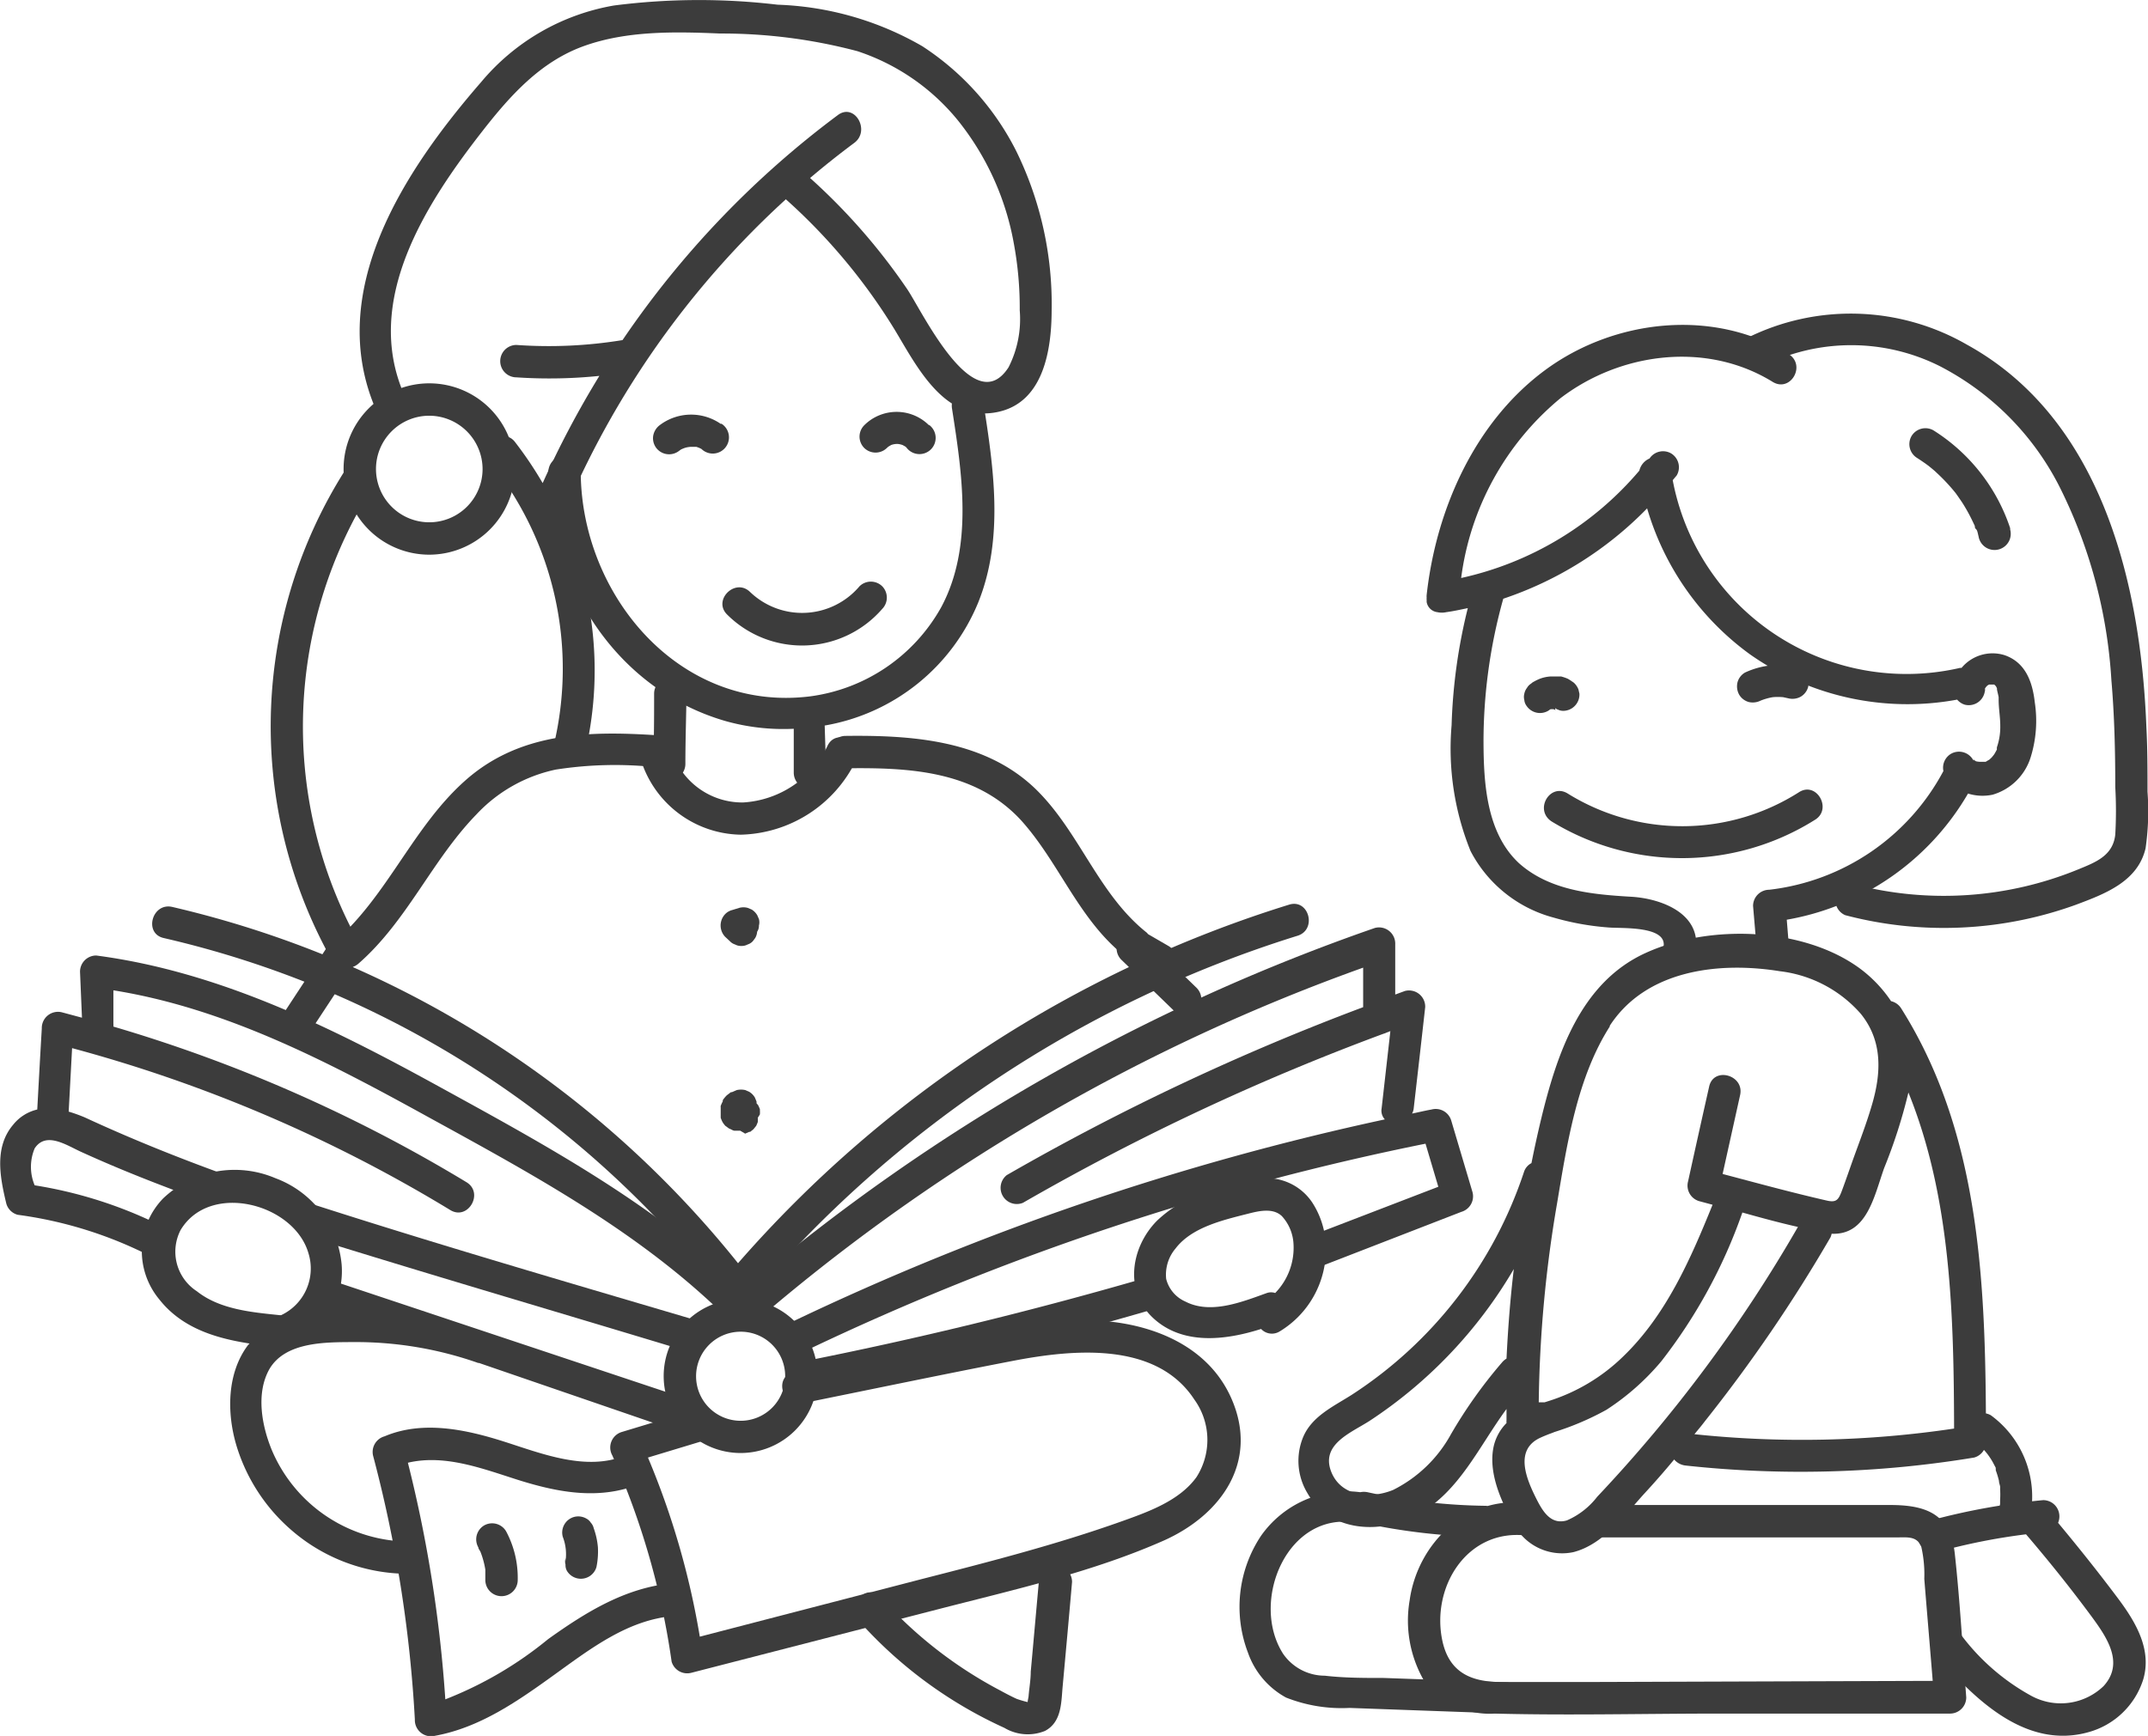 <svg xmlns="http://www.w3.org/2000/svg" viewBox="0 0 132.6 107.19"><defs><style>.cls-1{fill:#3c3c3c;}</style></defs><title>rolemodelsicon</title><g id="Layer_2" data-name="Layer 2"><g id="Layer_1-2" data-name="Layer 1"><path class="cls-1" d="M45.72,89.72A4.75,4.75,0,1,1,50.47,85,4.75,4.75,0,0,1,45.72,89.72Zm0-7.49A2.75,2.75,0,1,0,48.47,85,2.74,2.74,0,0,0,45.72,82.23Z"/><path class="cls-1" d="M26.5,34.25A5.29,5.29,0,1,1,31.79,29,5.3,5.3,0,0,1,26.5,34.25Zm0-8.58A3.29,3.29,0,1,0,29.79,29,3.3,3.3,0,0,0,26.5,25.67Z"/><path class="cls-1" d="M21.27,29.09a29.51,29.51,0,0,0-1.11,29.6c.6,1.13,2.31.13,1.71-1A27.53,27.53,0,0,1,23,30.09C23.67,29,22,28,21.27,29.09Z"/><path class="cls-1" d="M72.59,59a1,1,0,0,0-.46-.59l-1.26-.73s-.05-.07-.09-.1c-3-2.39-4.15-6.25-6.87-8.88-3.12-3-7.58-3.31-11.71-3.26a1,1,0,0,0,0,2c3.9-.05,8,.13,10.84,3.22,2.32,2.58,3.51,6,6.23,8.24a1.06,1.06,0,0,0,.34.36l1.52.87a1,1,0,0,0,1.36-.35A1,1,0,0,0,72.59,59Z"/><path class="cls-1" d="M40.55,45.4c-4.29-.28-8.53-.18-11.89,2.85-3.17,2.85-4.72,7-7.93,9.84-1,.85.44,2.25,1.4,1.41,3-2.62,4.53-6.38,7.27-9.2a9.34,9.34,0,0,1,4.91-2.78,23.69,23.69,0,0,1,6.24-.14C41.82,47.47,41.82,45.48,40.55,45.4Z"/><path class="cls-1" d="M51.11,46a6.19,6.19,0,0,1-5.23,3.55,4.57,4.57,0,0,1-4.47-3.38c-.29-1.24-2.2-.71-1.91.53a6.57,6.57,0,0,0,6.22,4.84A8.12,8.12,0,0,0,52.82,47C53.41,45.91,51.7,44.91,51.11,46Z"/><path class="cls-1" d="M51.73,7.1A57.69,57.69,0,0,0,38.43,21a28.17,28.17,0,0,1-6.55.3,1,1,0,0,0-1,1,1,1,0,0,0,1,1A30.18,30.18,0,0,0,37,23.21a58.81,58.81,0,0,0-3.5,6.62,23.51,23.51,0,0,0-1.71-2.54c-.78-1-2.18.41-1.4,1.41a20.38,20.38,0,0,1,3.78,17.38c-.3,1.24,1.61,1.77,1.92.53A22.26,22.26,0,0,0,34.63,32a1.12,1.12,0,0,0,.18-.28A55.18,55.18,0,0,1,52.74,8.82C53.75,8.06,52.76,6.34,51.73,7.1Z"/><path class="cls-1" d="M44.53,26.2a3.21,3.21,0,0,0-3.84.08,1.05,1.05,0,0,0-.37.65,1,1,0,0,0,.2.74,1,1,0,0,0,1.4.17l.11-.08a1.88,1.88,0,0,1,.3-.12,1.77,1.77,0,0,1,.32-.05l.33,0a1.79,1.79,0,0,1,.32.13l0,0a1,1,0,1,0,1.2-1.58Z"/><path class="cls-1" d="M57.35,26.26a2.83,2.83,0,0,0-4,0,1,1,0,0,0-.29.7,1,1,0,0,0,.29.7,1,1,0,0,0,1.4,0l.09-.08.17-.1a1.05,1.05,0,0,1,.24-.06,1,1,0,0,1,.24,0,1.55,1.55,0,0,1,.23.06l.18.1.06.06a1,1,0,1,0,1.4-1.4Z"/><path class="cls-1" d="M54.46,36.2a1,1,0,0,0-1.4,0,4.64,4.64,0,0,1-6.76.35c-.92-.89-2.33.52-1.4,1.41a6.55,6.55,0,0,0,9.56-.36A1,1,0,0,0,54.46,36.2Z"/><path class="cls-1" d="M62.73,9.32a16.66,16.66,0,0,0-5.8-6.47A19.15,19.15,0,0,0,48,.29a41.12,41.12,0,0,0-10.1.05A13.71,13.71,0,0,0,29.7,5.07C25,10.48,20,18,23.23,25.35c.51,1.17,2.22.16,1.71-1-2.53-5.82,1.37-11.8,4.83-16.24,1.7-2.18,3.57-4.28,6.23-5.25s5.64-.91,8.45-.79a32.66,32.66,0,0,1,8.48,1.09,13.4,13.4,0,0,1,6.28,4.37,16.9,16.9,0,0,1,3.38,7.53,21.7,21.7,0,0,1,.36,4.1,6.56,6.56,0,0,1-.69,3.52C60.12,26,56.91,19.19,56,17.85a37.8,37.8,0,0,0-6.15-7c-1-.85-2.36.55-1.4,1.4a36,36,0,0,1,6.77,8.09c1.38,2.28,3.1,5.82,6.41,5.09,2.8-.61,3.28-3.85,3.29-6.24A21.47,21.47,0,0,0,62.73,9.32Z"/><path class="cls-1" d="M46.85,57.15a.78.78,0,0,0,0-.4l-.1-.23a1,1,0,0,0-.35-.36l-.24-.1a1,1,0,0,0-.53,0l-.42.13a.92.92,0,0,0-.44.25,1,1,0,0,0-.25.44,1,1,0,0,0,0,.53,1,1,0,0,0,.25.44l.29.27a.72.72,0,0,0,.32.2.73.73,0,0,0,.38.09.75.75,0,0,0,.39-.09.72.72,0,0,0,.32-.2l.15-.2a.89.89,0,0,0,.12-.39h0A.63.63,0,0,0,46.85,57.15Z"/><path class="cls-1" d="M46.91,68.81a2.19,2.19,0,0,0,0-.27v-.05h0a2.72,2.72,0,0,0-.11-.25s0,0,0,0v0l-.1-.12a.4.4,0,0,0,0-.11l-.1-.24a1,1,0,0,0-.36-.36l-.23-.1a1.19,1.19,0,0,0-.53,0l-.3.13-.06,0-.25.19-.06.06a2.23,2.23,0,0,0-.19.24.25.25,0,0,0,0,.07,2.55,2.55,0,0,0-.13.29.19.19,0,0,0,0,.07v0c0,.1,0,.2,0,.29v.08c0,.09,0,.19,0,.29a0,0,0,0,1,0,0v0a2,2,0,0,0,.11.26l0,0a1.37,1.37,0,0,0,.18.24s0,0,0,0l.22.16,0,0,.16.07a.51.51,0,0,0,.17.07l.18,0,.19,0h0L46,70H46l.25-.11h.06l.2-.16a.08.08,0,0,0,0,0l.17-.21s0,0,0,0a2.44,2.44,0,0,0,.1-.24h0v0a2.34,2.34,0,0,0,0-.26v0Z"/><path class="cls-1" d="M76.05,86.43c-1.67-3.92-6.24-5.15-10.15-4.87A65.34,65.34,0,0,0,57.82,83L49,84.74c-1.25.25-.72,2.16.53,1.91,4.35-.88,8.7-1.79,13-2.62,3.64-.7,8.83-1.24,11.2,2.39a4.26,4.26,0,0,1,.13,4.79c-1.06,1.47-3,2.15-4.62,2.73-4.07,1.45-8.26,2.52-12.44,3.59L43.2,101.06A49.36,49.36,0,0,0,40,90l3.57-1.08c1.22-.37.7-2.29-.52-1.91l-4.66,1.41a1,1,0,0,0-.59,1.45,47.75,47.75,0,0,1,3.66,12.73,1,1,0,0,0,1.22.69l15.22-3.92c4.69-1.21,9.57-2.3,14-4.27C75.4,93.51,77.69,90.27,76.05,86.43Z"/><path class="cls-1" d="M65.13,96.68a1,1,0,0,0-1,1c-.17,1.85-.33,3.69-.5,5.54,0,.49-.09,1-.13,1.47,0,.11-.06.29-.06.41a6.45,6.45,0,0,1-.68-.2c-.35-.16-.69-.34-1-.51a26.33,26.33,0,0,1-7.36-5.73c-.86-1-2.26.45-1.4,1.4a27,27,0,0,0,9,6.63,2.82,2.82,0,0,0,2.51.19c1-.53,1-1.67,1.08-2.64.2-2.19.4-4.37.59-6.56A1,1,0,0,0,65.13,96.68Z"/><path class="cls-1" d="M41.53,97.76c-2.92.27-5.35,1.78-7.69,3.45a23.37,23.37,0,0,1-6.35,3.72,82,82,0,0,0-2.31-14.61c2.29-.54,4.62.37,6.83,1.07,2.52.79,5.09,1.26,7.6.19,1.17-.5.16-2.21-1-1.71-2.42,1-5.18-.12-7.51-.86s-5-1.32-7.36-.32a1,1,0,0,0-.7,1.23,80.54,80.54,0,0,1,2.57,16.26,1,1,0,0,0,1.25,1c2.79-.51,5.13-2.16,7.39-3.79s4.51-3.35,7.28-3.6C42.8,99.63,42.81,97.64,41.53,97.76Z"/><path class="cls-1" d="M31.24,94.55a1,1,0,0,0-1.35-.36,1,1,0,0,0-.36,1.36c0,.09.09.18.13.27a5.27,5.27,0,0,1,.3,1.1c0,.21,0,.43,0,.64a1,1,0,0,0,1,1,1,1,0,0,0,1-1A6.08,6.08,0,0,0,31.24,94.55Z"/><path class="cls-1" d="M36.91,95.54a4.69,4.69,0,0,0-.26-1.18.75.75,0,0,0-.18-.34.72.72,0,0,0-.27-.25,1,1,0,0,0-.77-.1,1,1,0,0,0-.69,1.22,3,3,0,0,1,.17,1.52l0-.19a.74.74,0,0,0,0,.39A.72.72,0,0,0,35,97a1,1,0,0,0,.6.45,1,1,0,0,0,1.22-.69A4.84,4.84,0,0,0,36.91,95.54Z"/><path class="cls-1" d="M41.38,41.83a1,1,0,0,0-1,1c0,1.45,0,2.89-.07,4.34a1,1,0,0,0,2,0c0-1.45.05-2.89.07-4.34A1,1,0,0,0,41.38,41.83Z"/><path class="cls-1" d="M60.68,24.7c-.19-1.26-2.11-.72-1.91.53.62,4,1.33,8.54-.67,12.27A10.9,10.9,0,0,1,50,43C41.9,44,35.88,36.7,35.85,29.15a1,1,0,0,0-2,0C33.89,36,38,42.53,44.74,44.51A13.18,13.18,0,0,0,49,45L49,47.71a1,1,0,1,0,2,0l-.09-2.91a12.53,12.53,0,0,0,9.47-7.58C62,33.22,61.33,28.82,60.68,24.7Z"/><path class="cls-1" d="M81,74.24a3.38,3.38,0,0,0-3.11-1.48,13.79,13.79,0,0,0-3.46.85,7.74,7.74,0,0,0-3,1.76c-1.6,1.61-2.06,4.31-.26,6s4.42,1.41,6.68.69a.91.91,0,0,0,1.15.15,5.91,5.91,0,0,0,2.85-5A5.24,5.24,0,0,0,81,74.24Zm-2.25,5.61a.8.8,0,0,0-.57,0c-1.53.55-3.45,1.32-5,.52a2.08,2.08,0,0,1-1.19-1.4,2.5,2.5,0,0,1,.58-1.88c1-1.31,2.92-1.75,4.45-2.14.67-.17,1.55-.39,2.11.14a2.74,2.74,0,0,1,.72,1.71A4,4,0,0,1,78.71,79.85Z"/><path class="cls-1" d="M17,72.75A6.41,6.41,0,0,0,10.07,74a4.67,4.67,0,0,0-.24,6.23c1.65,2.1,4.27,2.6,6.79,2.89a.88.88,0,0,0,.85.18,5,5,0,0,0,3.62-5.22A6.3,6.3,0,0,0,17,72.75Zm.4,8.46a.45.45,0,0,0-.11,0c-1.74-.18-3.72-.35-5.14-1.48a2.91,2.91,0,0,1-1-3.78c1.8-3,7-1.64,7.89,1.43A3.18,3.18,0,0,1,17.35,81.21Z"/><path class="cls-1" d="M79.58,55.86A74.35,74.35,0,0,0,45.56,78,63,63,0,0,0,10.63,56c-1.24-.28-1.77,1.63-.53,1.92A61,61,0,0,1,44.68,80.06a1,1,0,0,0,1.56.2A72.38,72.38,0,0,1,80.1,57.78C81.32,57.4,80.8,55.48,79.58,55.86Z"/><path class="cls-1" d="M90.9,73.61,89.59,69.2a1,1,0,0,0-1.22-.69c-.4.07-.8.17-1.2.25a.86.86,0,0,0,.1-.32q.36-3.12.71-6.25a1,1,0,0,0-1.25-1l-.6.22c0-1,0-2.07,0-3.11a1,1,0,0,0-1.26-1A121.24,121.24,0,0,0,46.1,79.45c-1,.83.44,2.23,1.41,1.41A118.7,118.7,0,0,1,84.15,59.75c0,.81,0,1.63,0,2.44a149,149,0,0,0-22,10.37,1,1,0,0,0,1,1.71A146.49,146.49,0,0,1,85.41,63.83a.76.76,0,0,0,.16-.06l.26-.1-.54,4.77a.79.79,0,0,0,.2.68A165.56,165.56,0,0,0,49,81.57c-1.16.55-.15,2.26,1,1.71a163.61,163.61,0,0,1,38-12.66l.79,2.66L81.3,76.16c-1.18.46-.67,2.38.53,1.92l8.38-3.25A1,1,0,0,0,90.9,73.61Z"/><path class="cls-1" d="M70.41,79q-10.38,3-21,5.1c-1.26.24-.73,2.16.53,1.91q10.61-2.07,21-5.09A1,1,0,0,0,70.41,79Z"/><path class="cls-1" d="M21.83,57.71a1,1,0,0,0-1.36.35l-3.06,4.66a1,1,0,0,0,.36,1.36,1,1,0,0,0,1.36-.36l3.06-4.65A1,1,0,0,0,21.83,57.71Z"/><path class="cls-1" d="M73.87,61l-3.25-3.15a1,1,0,0,0-1.4,0,1,1,0,0,0,0,1.41l3.25,3.15a1,1,0,0,0,1.4,0A1,1,0,0,0,73.87,61Z"/><path class="cls-1" d="M42.56,81.4C34.43,79,26.26,76.62,18.19,74l.49.46a3.32,3.32,0,0,1,.91,2.07l.74.24C27.54,79,34.8,81.13,42,83.31A1,1,0,0,0,42.56,81.4Z"/><path class="cls-1" d="M45.83,79.6c-5.45-5.27-12.16-8.9-18.75-12.52S13.56,60,5.94,59a1,1,0,0,0-1,1l.12,2.84-1.23-.33a1,1,0,0,0-1.25,1c-.1,1.68-.19,3.36-.28,5a2.68,2.68,0,0,0-1.48.93C-.37,70.83,0,72.7.39,74.32a1,1,0,0,0,.7.69,25.39,25.39,0,0,1,7.62,2.27c1.15.56,2.16-1.16,1-1.71a27,27,0,0,0-7.57-2.38,2.94,2.94,0,0,1,0-2.28c.71-1.08,2-.17,2.9.23,1.58.72,3.18,1.38,4.79,2l2.61,1A3.58,3.58,0,0,1,14.18,73a3.27,3.27,0,0,1,.62-.14C11.56,71.71,8.37,70.45,5.24,69a9.36,9.36,0,0,0-1-.36l.21-3.92a89.78,89.78,0,0,1,23.35,10c1.09.66,2.09-1.05,1-1.72A92.33,92.33,0,0,0,7,63.39a.66.66,0,0,0,0-.15L7,61.15c7,1.12,13.37,4.48,19.5,7.86,6.32,3.47,12.74,6.94,18,12C45.34,81.89,46.75,80.49,45.83,79.6Z"/><path class="cls-1" d="M41.27,86l-21-7c-1.22-.41-1.74,1.51-.53,1.92L20,81a6.31,6.31,0,0,0-4.7,2.07C14,84.81,14,87.25,14.59,89.24A11.17,11.17,0,0,0,18,94.49a11,11,0,0,0,6.58,2.67c1.27.07,1.27-1.92,0-2a9.25,9.25,0,0,1-7.8-5.62c-.61-1.48-1-3.49-.15-5,1-1.71,3.52-1.66,5.22-1.67a22.76,22.76,0,0,1,7.67,1.29h.05L40.75,88C42,88.36,42.48,86.45,41.27,86Z"/><path class="cls-1" d="M125.61,43.36c-.14-1.25-.57-2.47-1.88-2.91a2.49,2.49,0,0,0-2.64.79H121a14.69,14.69,0,0,1-17.74-11.59l.25-.3a1,1,0,0,0-.36-1.36,1,1,0,0,0-1.32.32,1.09,1.09,0,0,0-.63.75,20.06,20.06,0,0,1-11,6.63,17.28,17.28,0,0,1,6.14-11.11c3.7-2.82,9-3.52,13.09-1,1.09.67,2.08-1,1-1.71-4.62-2.86-10.78-2.18-15.07,1s-6.7,8.53-7.29,13.87a1,1,0,0,0,0,.17v0a.66.66,0,0,0,0,.14s0,.08,0,.12,0,0,0,0a.76.76,0,0,0,.66.63,1.27,1.27,0,0,0,.55,0c.45-.06.89-.16,1.33-.25a33.94,33.94,0,0,0-1,7.23,16.84,16.84,0,0,0,1.17,7.77,8.14,8.14,0,0,0,5.13,4.11,16.51,16.51,0,0,0,3.4.61c.78.07,3.76-.13,3.36,1.29a1,1,0,0,0,1.92.53c.72-2.55-1.89-3.61-3.93-3.72-2.38-.14-5-.38-6.89-2.07-2-1.86-2.18-4.91-2.19-7.47a32.72,32.72,0,0,1,1.22-8.86,22.26,22.26,0,0,0,8.88-5.58,17.06,17.06,0,0,0,6.33,9,16.89,16.89,0,0,0,12.81,2.81,1,1,0,0,0,.46.31,1,1,0,0,0,1.22-.7s.1-.38,0-.23l.09-.15a.58.58,0,0,0,.09-.1l.11-.06h0l.09,0h.15l0,0,.08,0,0,0,0,0,.1.1s.09.17.09.18c-.06-.14,0,.14,0,.14s.06.24.08.36l0,.16c0-.09,0-.07,0,0,0,.54.1,1.07.1,1.6a3.84,3.84,0,0,1-.21,1.34s0,.07,0,.08l0,.06c-.06.1-.11.21-.18.31l-.12.15a2.09,2.09,0,0,1-.22.2c.12-.09-.14.07-.17.09h0l-.12,0c-.07,0-.27,0-.08,0h-.27c.23,0-.1,0-.16-.05h0l0,0s-.21-.18-.07,0l-.09-.09,0,0a1,1,0,0,0-1.36-.35,1,1,0,0,0-.46,1.06,14,14,0,0,1-10.75,7.33,1,1,0,0,0-1,1l.23,2.7c.1,1.27,2.09,1.28,2,0l-.15-1.85a16.13,16.13,0,0,0,11.19-7.79,3,3,0,0,0,1.52.07,3.48,3.48,0,0,0,2.34-2.29A7.56,7.56,0,0,0,125.61,43.36Z"/><path class="cls-1" d="M97.44,42.57a1.1,1.1,0,0,0-.29-.42c-.12-.08-.24-.17-.37-.24a2.83,2.83,0,0,0-.41-.14l-.2,0-.45,0a2.28,2.28,0,0,0-.63.13,2.93,2.93,0,0,0-.4.19.66.66,0,0,0-.17.12.75.75,0,0,0-.26.27.86.86,0,0,0-.16.35.78.78,0,0,0,0,.4.7.7,0,0,0,.14.36,1,1,0,0,0,1.38.27.41.41,0,0,1,.11-.07l.05,0h.11a.52.52,0,0,1,.13.06L96,43.72h0a.46.46,0,0,0,.18.1.75.75,0,0,0,.39.07,1,1,0,0,0,.68-.34,1,1,0,0,0,.25-.72Z"/><path class="cls-1" d="M110.88,41.22a4.25,4.25,0,0,0-1.5-.14,5,5,0,0,0-1.66.45,1,1,0,0,0-.46.6,1.06,1.06,0,0,0,.1.76,1,1,0,0,0,.6.46,1.09,1.09,0,0,0,.73-.09l0,0a3.69,3.69,0,0,1,.74-.21,3.53,3.53,0,0,1,.65,0l.32.07a1.05,1.05,0,0,0,.76-.1,1,1,0,0,0,.46-.6A1,1,0,0,0,110.88,41.22Z"/><path class="cls-1" d="M111.05,48.92A13.41,13.41,0,0,1,96.78,49c-1.09-.68-2.09,1-1,1.72a15.43,15.43,0,0,0,16.28-.11C113.12,49.94,112.13,48.22,111.05,48.92Z"/><path class="cls-1" d="M132.57,48.89c0-1.34,0-2.68-.07-4-.34-8.77-2.71-19-11.08-23.61a14.37,14.37,0,0,0-13.59-.4c-1.13.61-.13,2.32,1,1.72a12.19,12.19,0,0,1,10.9,0,17.06,17.06,0,0,1,7.5,7.64A30.7,30.7,0,0,1,130.34,42c.19,2.2.24,4.41.24,6.61a25.84,25.84,0,0,1,0,2.92c-.14,1.31-1.21,1.71-2.28,2.15a21.89,21.89,0,0,1-13.86.92,1,1,0,0,0-.53,1.91,23.92,23.92,0,0,0,14.23-.64c1.79-.67,3.83-1.43,4.31-3.49A16,16,0,0,0,132.57,48.89Z"/><path class="cls-1" d="M124.12,32.7a11.37,11.37,0,0,0-4.77-6.13,1,1,0,0,0-1.35.36,1,1,0,0,0,.35,1.35c.25.16.48.32.71.49l0,0h0l.17.14c.11.09.22.18.32.28a11.47,11.47,0,0,1,1.17,1.25v0l.15.21.24.35c.15.23.29.47.42.71s.26.51.38.77h0v0c0,.06,0,.13.08.2s.11.29.15.44a1,1,0,1,0,1.92-.52Z"/><path class="cls-1" d="M117.36,62.26a1,1,0,0,0-.62-.44,8.22,8.22,0,0,0-1.9-2c-3.5-2.59-9.3-2.76-13.2-1-4.12,1.84-5.57,6.39-6.54,10.43-.2.85-.39,1.71-.56,2.57a.93.93,0,0,0-.46.54A26.21,26.21,0,0,1,83.44,86.13c-1.13.72-2.46,1.32-3,2.62a3.85,3.85,0,0,0,.26,3.43c1.39,2.46,4.59,2.58,6.85,1.33C90.1,92.08,91.29,89.33,93,87c0,.23,0,.46,0,.69a1.16,1.16,0,0,0,0,.18,3,3,0,0,0-.76,1.31c-.42,1.58.36,3.41,1.13,4.76a3.36,3.36,0,0,0,3.76,1.9c1.8-.46,3.12-2.21,4.3-3.53q1-1.08,1.92-2.19a1.07,1.07,0,0,0,.68.37A65.62,65.62,0,0,0,121.87,90a1,1,0,0,0,.73-1C122.58,79.91,122.41,70.26,117.36,62.26Zm-18,1.1c2.23-3.46,6.72-4,10.51-3.39a7.86,7.86,0,0,1,5,2.63c1.36,1.68,1.27,3.66.68,5.65-.33,1.13-.76,2.24-1.16,3.35-.22.62-.44,1.26-.67,1.88s-.35.8-1,.64c-2.14-.49-4.26-1.07-6.38-1.63l1.08-4.87c.28-1.24-1.63-1.78-1.91-.53q-.66,2.93-1.3,5.85a1,1,0,0,0,.69,1.23l.82.22c-1.37,3.38-2.87,6.82-5.53,9.38a11.53,11.53,0,0,1-4.62,2.75l-.22.07-.36,0a77.48,77.48,0,0,1,1.14-12.34C96.73,70.66,97.36,66.52,99.39,63.36ZM92.72,84.13a29.38,29.38,0,0,0-3.15,4.43A8.3,8.3,0,0,1,86,92c-1.34.55-3.16.44-3.8-1.07-.72-1.73,1.17-2.44,2.34-3.19a28.34,28.34,0,0,0,8.91-9.38c-.22,1.84-.36,3.68-.45,5.53A1.08,1.08,0,0,0,92.72,84.13Zm5.88,8.29a4.75,4.75,0,0,1-1.87,1.46c-.94.28-1.44-.47-1.82-1.2-.64-1.25-1.49-3.13.17-3.9.24-.11.49-.21.74-.3l.15-.06a17.23,17.23,0,0,0,3.2-1.37,15.15,15.15,0,0,0,3.39-3,32.19,32.19,0,0,0,5-9.18c1.14.32,2.28.63,3.43.89A88.7,88.7,0,0,1,98.6,92.42Zm6-3.86c.22-.27.45-.54.66-.82A93.89,93.89,0,0,0,113,76.4a1.11,1.11,0,0,0,.07-.22c2.18.1,2.62-2.31,3.24-4.05a32.58,32.58,0,0,0,1.5-4.67c2.63,6.49,2.8,13.75,2.82,20.75A63.48,63.48,0,0,1,104.61,88.56Z"/><path class="cls-1" d="M120.68,96c-.25-2.47-1.7-3.07-4-3.07q-8.9,0-17.81,0a1,1,0,0,0,0,2l14.84,0c1.16,0,2.32,0,3.47,0,.56,0,1.15-.08,1.42.56a7.65,7.65,0,0,1,.19,2c.17,2.1.35,4.2.52,6.3l-21.27.07c-1.79,0-3.58,0-5.37,0s-3.18-.54-3.62-2.5c-.74-3.35,1.52-7,5.21-6.54,1.26.17,1.25-1.82,0-2-3.71-.49-6.75,2.47-7.24,6a7.42,7.42,0,0,0,.86,4.91,5,5,0,0,0,4.38,2.08c4.62.12,9.26,0,13.88,0l14.24,0a1,1,0,0,0,1-1C121.16,101.87,121,98.94,120.68,96Z"/><path class="cls-1" d="M122.9,87.39a1,1,0,0,0-1.36.36,1,1,0,0,0,.35,1.36l.08,0,.06,0,.26.23.24.25.14.17a4.41,4.41,0,0,1,.35.53l.18.34,0,.08a.15.15,0,0,1,0,.07,5.53,5.53,0,0,1,.2.66c0,.12.05.23.07.34h0a.77.77,0,0,1,0,.15,5.3,5.3,0,0,1,0,.69s0,.1,0,.15,0,.11,0,.09a1.76,1.76,0,0,1-.07.29,1,1,0,0,0,1.92.53A6.22,6.22,0,0,0,122.9,87.39Z"/><path class="cls-1" d="M130.81,98.78c-1.21-1.62-2.47-3.2-3.76-4.75a1,1,0,0,0,.08-.4,1,1,0,0,0-1-1,41.52,41.52,0,0,0-7.09,1.29,1,1,0,0,0,.53,1.92,38,38,0,0,1,5.5-1.1c1.42,1.66,2.79,3.37,4.08,5.12.93,1.27,2,2.85.7,4.26a3.81,3.81,0,0,1-4.48.58,13.54,13.54,0,0,1-4.39-3.86c-.83-1-2.23.44-1.4,1.4,2.29,2.66,5.48,5.82,9.37,4.71a4.91,4.91,0,0,0,3.35-3.23C132.85,101.89,131.87,100.21,130.81,98.78Z"/><path class="cls-1" d="M93,103.88l-7.57-.27c-1.22,0-2.44,0-3.65-.14a3.13,3.13,0,0,1-2.57-1.35c-2.07-3.23.25-8.86,4.54-8.09a1,1,0,0,0,.34,0,37.85,37.85,0,0,0,7.65.87,1,1,0,0,0,0-1.92,36,36,0,0,1-7.32-.84,1.13,1.13,0,0,0-.45,0,6.46,6.46,0,0,0-6.13,2.7,7.92,7.92,0,0,0-.8,7.21,5.05,5.05,0,0,0,2.35,2.77,9.33,9.33,0,0,0,3.92.64l9.69.35C94.2,105.85,94.2,103.93,93,103.88Z"/></g></g></svg>